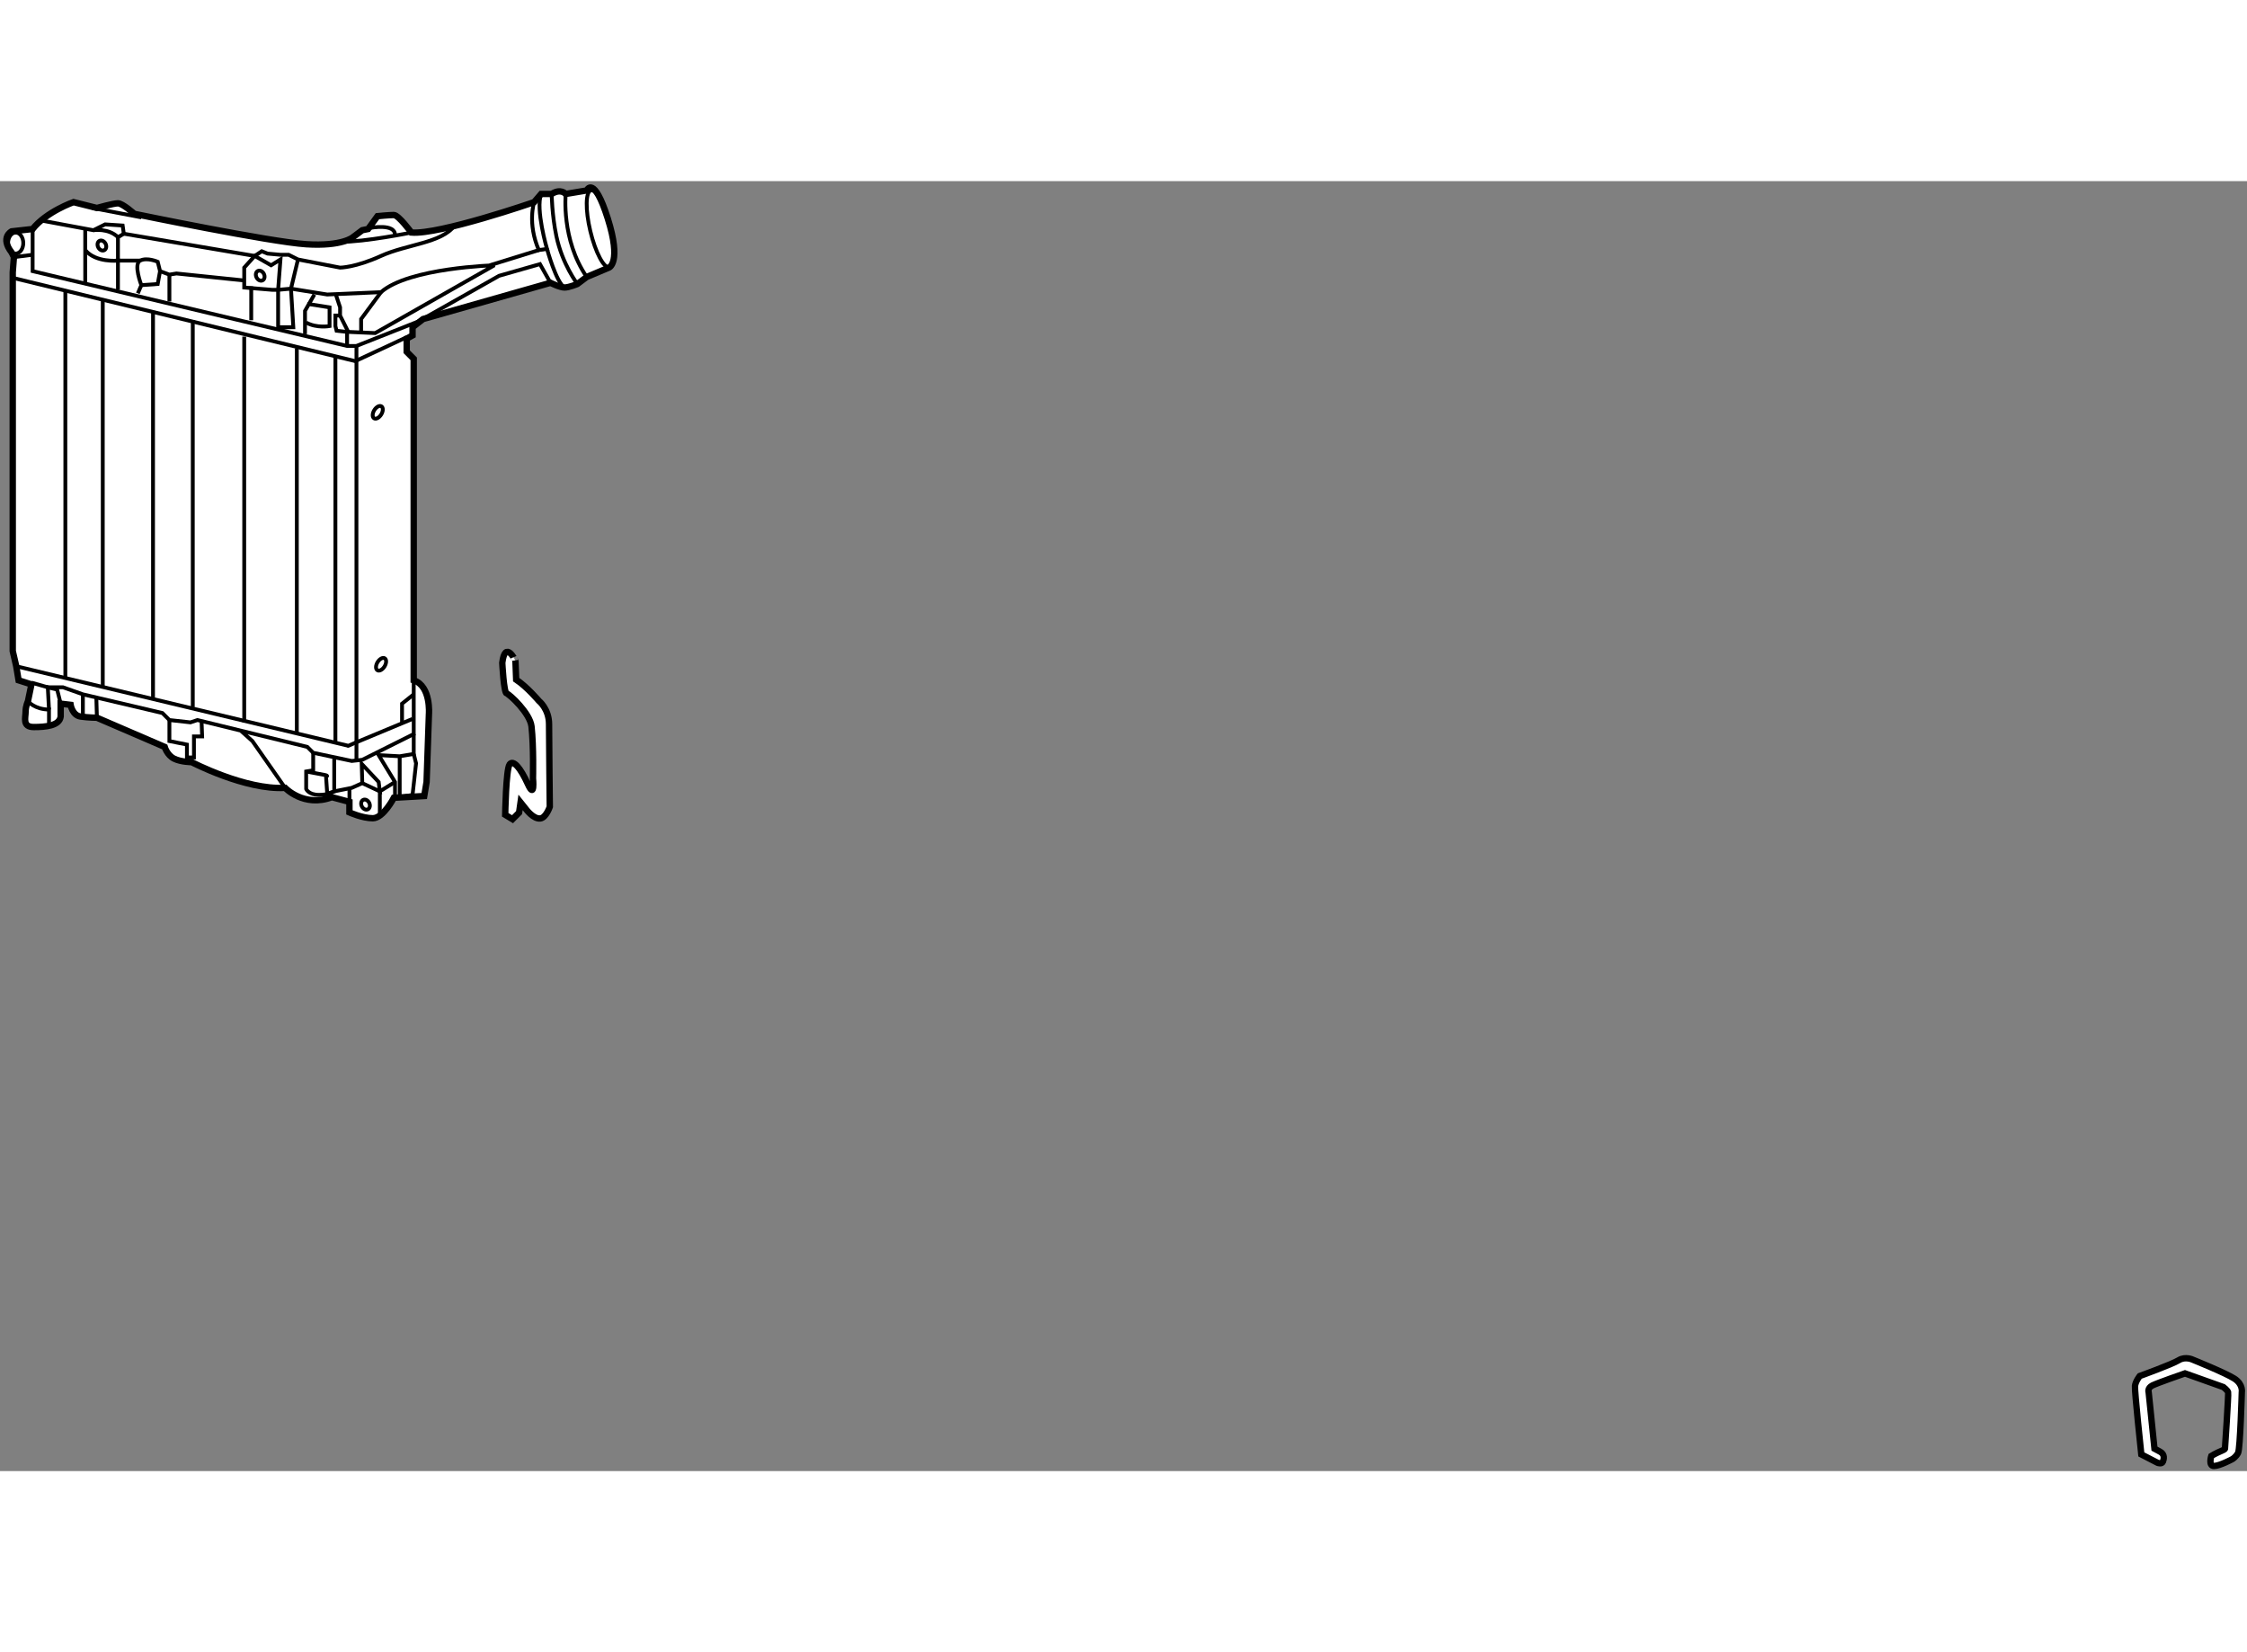 <?xml version="1.0" encoding="utf-8"?>
<!-- Generator: Adobe Illustrator 15.1.0, SVG Export Plug-In . SVG Version: 6.00 Build 0)  -->
<!DOCTYPE svg PUBLIC "-//W3C//DTD SVG 1.1//EN" "http://www.w3.org/Graphics/SVG/1.1/DTD/svg11.dtd">
<svg version="1.1" xmlns="http://www.w3.org/2000/svg" xmlns:xlink="http://www.w3.org/1999/xlink" x="0px" y="0px" width="244.8px"
	 height="180px" viewBox="15.779 46.518 176.192 101.148" enable-background="new 0 0 244.8 180" xml:space="preserve">
	
<rect x="15.779" y="46.518" width="176.192" height="101.148" fill="#808080" stroke="none"/>
	
<g><path fill="#FFFFFF" stroke="#000000" stroke-width="0.5" d="M16.778,53.667v29.7l0.275,1.192l0.183,1.1l1.008,0.321l-0.275,1.329
				c0,0-0.183,0.367-0.183,0.825c0,0.458-0.274,1.191,0.642,1.191c0.916,0,2.016-0.093,2.108-0.825v-1.008l0.779,0.092
				c0,0,0.137,0.825,0.779,0.917c0.642,0.092,1.284,0.092,1.284,0.092l5.316,2.292c0,0,0.184,0.642,0.734,0.917
				c0.55,0.273,1.375,0.273,1.375,0.273s4.216,2.201,7.333,2.018c0,0,1.467,1.559,3.667,0.732l1.375,0.367v0.826
				c0,0,1.008,0.457,1.833,0.457s1.65-1.604,1.65-1.604l2.383-0.137l0.184-1.102l0.183-5.316c0,0,0.183-2.2-1.192-2.658V60.45
				l-0.55-0.55l0-1.031l0.458-0.252v-0.642l0.825-0.642l9.991-2.842c0,0,0.733,0.367,1.1,0.367s1.009-0.275,1.009-0.275l0.733-0.55
				l1.742-0.734c0,0,1.008-0.367-0.092-3.85c-1.1-3.483-1.65-2.2-1.65-2.2l-1.65,0.275c0,0-0.367-0.458-1.1,0h-0.825l-0.55,0.642
				c0,0-7.425,2.566-9.625,2.383c0,0-1.008-1.375-1.375-1.375s-1.283,0.092-1.283,0.092l-0.733,1.008l-0.458,0.092l-0.733,0.55
				c0,0-0.825,0.733-3.667,0.55s-13.475-2.383-13.475-2.383s-0.916-0.825-1.283-0.825c-0.367,0-1.65,0.366-1.65,0.366l-1.833-0.458
				c0,0-2.108,0.733-3.208,2.108l-1.65,0.184c0,0-0.917,0.459,0,1.65l0.183,0.366L16.778,53.667z"></path><path fill="none" stroke="#000000" stroke-width="0.3" d="M19.162,49.634l3.942,0.733l0.917-0.458L25.395,50l0.092,0.642
				l10.267,1.742l0.55-0.367l0.458,0.184l1.008,0.092h0.642l0.733,0.367l3.3,0.641c0,0,1.192,0,3.208-0.916
				c2.017-0.917,4.767-1.009,5.775-2.384"></path><path fill="none" stroke="#000000" stroke-width="0.3" d="M48.037,50.55c0,0-3.576,0.734-5.592,0.734"></path><line fill="none" stroke="#000000" stroke-width="0.3" x1="22.462" y1="50.184" x2="22.462" y2="54.492"></line><polyline fill="none" stroke="#000000" stroke-width="0.3" points="18.337,50.275 18.337,53.575 42.995,59.442 43.729,59.442 
				48.587,57.517 54.912,53.942 58.12,53.025 58.945,54.492 		"></polyline><path fill="none" stroke="#000000" stroke-width="0.3" d="M57.662,48.167c0,0-0.549,1.649,0.367,3.758l0.642-0.091
				c0,0-0.917-3.117-0.458-4.309"></path><path fill="none" stroke="#000000" stroke-width="0.3" d="M60.137,47.525c0,0-0.367,3.576,1.65,6.509"></path><ellipse transform="matrix(0.973 -0.233 0.233 0.973 -9.966 15.972)" fill="none" stroke="#000000" stroke-width="0.3" cx="62.788" cy="50.272" rx="0.793" ry="3.1"></ellipse><path fill="none" stroke="#000000" stroke-width="0.3" d="M59.037,47.525c0,0,0.018,1.624,0.367,3.3
				c0.458,2.2,1.65,3.758,1.65,3.758"></path><path fill="none" stroke="#000000" stroke-width="0.3" d="M58.67,51.833c0,0,0.733,2.659,1.375,3.025"></path><path fill="none" stroke="#000000" stroke-width="0.3" d="M37.587,55.042l0.184-2.383l-0.734,0.458l-1.283-0.733L34.929,53.3
				v1.559l2.2,0.183H37.587l1.008-0.092l2.842,0.458l4.217-0.184c2.2-1.925,8.892-2.108,8.892-2.108l-9.35,5.317l-2.108-0.092
				l-0.642-1.283v-0.642l-0.366-1.1"></path><line fill="none" stroke="#000000" stroke-width="0.3" x1="16.87" y1="52.475" x2="18.337" y2="52.292"></line><ellipse fill="none" stroke="#000000" stroke-width="0.3" cx="17.008" cy="51.375" rx="0.596" ry="0.825"></ellipse><path fill="none" stroke="#000000" stroke-width="0.3" d="M26.587,55.317l0.275-0.642c0,0-0.642-1.65-0.092-1.925
				c0.55-0.275,1.375,0.092,1.375,0.092l0.184,0.733l0.733,0.275l0.55-0.091l5.317,0.55"></path><polyline fill="none" stroke="#000000" stroke-width="0.3" points="25.487,50.642 25.028,50.917 25.028,52.75 26.77,52.75 		"></polyline><polyline fill="none" stroke="#000000" stroke-width="0.3" points="16.87,54.125 43.637,60.633 47.67,58.754 		"></polyline><polyline fill="none" stroke="#000000" stroke-width="0.3" points="48.22,85.659 48.22,89.875 44.187,91.893 43.362,91.984 
				40.337,91.342 39.878,90.883 31.262,88.775 30.712,88.958 29.062,88.775 28.512,88.225 22.278,86.759 20.72,86.208 19.528,86.208 
				18.245,85.842 		"></polyline><path fill="none" stroke="#000000" stroke-width="0.3" d="M22.462,51.925c0.825,1.008,2.566,0.825,2.566,0.825v2.292"></path><path fill="none" stroke="#000000" stroke-width="0.3" d="M23.104,50.367c0,0,1.192-0.183,1.925,0.55"></path><line fill="none" stroke="#000000" stroke-width="0.3" x1="29.062" y1="53.85" x2="29.062" y2="55.958"></line><line fill="none" stroke="#000000" stroke-width="0.3" x1="35.479" y1="54.767" x2="35.479" y2="57.425"></line><polyline fill="none" stroke="#000000" stroke-width="0.3" points="37.587,55.042 37.587,57.975 38.778,57.975 38.595,54.95 
				39.145,52.659 		"></polyline><ellipse transform="matrix(0.89 -0.457 0.457 0.89 -20.923 16.53)" fill="none" stroke="#000000" stroke-width="0.3" cx="23.741" cy="51.558" rx="0.321" ry="0.412"></ellipse><ellipse transform="matrix(0.889 -0.457 0.457 0.889 -20.657 22.524)" fill="none" stroke="#000000" stroke-width="0.3" cx="36.207" cy="53.941" rx="0.321" ry="0.413"></ellipse><ellipse transform="matrix(0.89 -0.456 0.456 0.89 -38.622 30.797)" fill="none" stroke="#000000" stroke-width="0.3" cx="44.462" cy="95.375" rx="0.321" ry="0.413"></ellipse><polyline fill="none" stroke="#000000" stroke-width="0.3" points="26.862,54.675 28.145,54.583 28.329,53.575 		"></polyline><polyline fill="none" stroke="#000000" stroke-width="0.3" points="40.429,55.409 39.695,56.692 39.695,58.525 		"></polyline><path fill="none" stroke="#000000" stroke-width="0.3" d="M39.787,57.609c0.825,0.458,1.833,0.275,1.833,0.275v-1.467
				l-1.741-0.275"></path><polyline fill="none" stroke="#000000" stroke-width="0.3" points="42.995,59.442 42.995,58.342 42.17,58.25 42.079,57.884 
				42.079,57.059 42.445,57.059 		"></polyline><polyline fill="none" stroke="#000000" stroke-width="0.3" points="45.653,55.225 44.095,57.333 44.095,58.434 		"></polyline><line fill="none" stroke="#000000" stroke-width="0.3" x1="54.179" y1="53.117" x2="58.028" y2="51.925"></line><path fill="none" stroke="#000000" stroke-width="0.3" d="M17.054,84.559l26.033,6.234c0,0-0.184,0.092,0.642-0.275V60.45v-1.008"></path><polyline fill="none" stroke="#000000" stroke-width="0.3" points="48.128,88.684 43.729,90.517 43.729,91.893 		"></polyline><polyline fill="none" stroke="#000000" stroke-width="0.3" points="29.062,88.775 29.062,90.425 30.437,90.7 30.437,91.709 
				30.987,91.709 30.987,90.059 31.628,90.059 31.583,88.821 		"></polyline><line fill="none" stroke="#000000" stroke-width="0.3" x1="23.333" y1="87.034" x2="23.378" y2="88.592"></line><path fill="none" stroke="#000000" stroke-width="0.3" d="M17.97,87.309c0,0,0.55,0.642,1.65,0.642v1.284"></path><line fill="none" stroke="#000000" stroke-width="0.3" x1="22.278" y1="86.759" x2="22.278" y2="88.592"></line><polyline fill="none" stroke="#000000" stroke-width="0.3" points="19.62,87.95 19.528,86.208 20.262,86.392 20.537,87.492 		"></polyline><polyline fill="none" stroke="#000000" stroke-width="0.3" points="48.22,89.875 48.22,91.434 47.12,91.617 45.47,91.525 
				46.753,93.633 46.753,94.734 		"></polyline><path fill="none" stroke="#000000" stroke-width="0.3" d="M44.187,93.725l-0.045-1.512l1.329,1.42l0.092,0.734L44.187,93.725
				l-0.825,0.367l-1.375,0.275c0,0-0.367,0.275-1.192,0.275c-0.825,0-1.008-0.459-1.008-0.459v-1.375l0.55-0.092v-1.375"></path><polyline fill="none" stroke="#000000" stroke-width="0.3" points="45.562,96.109 45.562,94.367 46.753,93.633 		"></polyline><polyline fill="none" stroke="#000000" stroke-width="0.3" points="47.12,91.617 47.12,94.824 48.128,94.643 48.403,92.168 
				48.22,91.434 		"></polyline><polyline fill="none" stroke="#000000" stroke-width="0.3" points="34.699,89.646 35.57,90.425 38.137,94.092 		"></polyline><path fill="none" stroke="#000000" stroke-width="0.3" d="M39.787,92.809c0,0,1.238,0.229,1.467,0.275
				c0.325,0.064,0.091,0.137,0.091,0.137l0.091,1.33l0.551-0.184v-2.566"></path><polyline fill="none" stroke="#000000" stroke-width="0.3" points="47.304,89.05 47.304,87.492 48.22,86.759 		"></polyline><ellipse transform="matrix(-0.852 -0.524 0.524 -0.852 50.176 143.521)" fill="none" stroke="#000000" stroke-width="0.3" cx="45.378" cy="64.667" rx="0.321" ry="0.55"></ellipse><ellipse transform="matrix(-0.852 -0.523 0.523 -0.852 40.428 180.167)" fill="none" stroke="#000000" stroke-width="0.3" cx="45.653" cy="84.375" rx="0.321" ry="0.55"></ellipse><line fill="none" stroke="#000000" stroke-width="0.3" x1="43.179" y1="95.191" x2="43.179" y2="94.092"></line><path fill="none" stroke="#000000" stroke-width="0.3" d="M44.829,50.184c0,0,1.925-0.366,1.925,0.55"></path><line fill="none" stroke="#000000" stroke-width="0.3" x1="23.012" y1="48.625" x2="26.862" y2="49.359"></line><line fill="none" stroke="#000000" stroke-width="0.3" x1="20.903" y1="55.042" x2="20.903" y2="85.384"></line><line fill="none" stroke="#000000" stroke-width="0.3" x1="23.837" y1="55.775" x2="23.837" y2="86.3"></line><line fill="none" stroke="#000000" stroke-width="0.3" x1="27.778" y1="56.692" x2="27.778" y2="87.125"></line><line fill="none" stroke="#000000" stroke-width="0.3" x1="30.895" y1="57.425" x2="30.895" y2="87.767"></line><line fill="none" stroke="#000000" stroke-width="0.3" x1="34.929" y1="58.708" x2="34.929" y2="88.958"></line><line fill="none" stroke="#000000" stroke-width="0.3" x1="39.054" y1="59.625" x2="39.054" y2="89.784"></line><line fill="none" stroke="#000000" stroke-width="0.3" x1="42.079" y1="60.267" x2="42.079" y2="90.517"></line></g>



	
<g><path fill="#FFFFFF" stroke="#000000" stroke-width="0.5" d="M55.164,84.289c0,0,0.115,2.35,0.344,2.407
			c0.229,0.057,1.833,1.546,1.948,2.579c0.177,1.603,0.115,4.068,0.115,4.068s0.171,1.716-0.401,0.456
			c-0.573-1.26-1.147-1.948-1.433-1.545c-0.286,0.4-0.344,3.952-0.344,3.952l0.574,0.345l0.515-0.516l0.115-0.803l0.459,0.573
			c0,0,0.564,0.752,1.088,0.687c0.458-0.057,0.745-0.916,0.745-0.916s-0.058-5.403-0.058-6.474c0-1.203-0.801-1.834-0.801-1.834
			s-0.917-1.088-1.777-1.661l-0.057-1.49C56.196,84.118,55.393,82.456,55.164,84.289z"></path><path fill="#FFFFFF" stroke="#000000" stroke-width="0.5" d="M191.563,141.491c0,0,0.123-0.619-0.577-1.073
			c-0.701-0.453-3.26-1.484-3.26-1.484s-0.577-0.289-1.113,0.041c-0.536,0.329-3.052,1.237-3.052,1.237s-0.331,0.412-0.372,0.784
			c-0.041,0.37,0.495,5.362,0.495,5.362l1.278,0.66c0,0,0.33,0.123,0.413-0.083c0.082-0.206,0.165-0.577-0.207-0.783
			c-0.37-0.206-0.453-0.248-0.453-0.248l-0.454-4.413c0,0-0.124-0.331,0.289-0.537c0.412-0.206,2.558-0.948,2.558-0.948l3.011,1.073
			c0,0,0.33,0.247,0.372,0.412c0.041,0.164-0.248,4.413-0.248,4.413s0.027,0.051-0.247,0.165c-0.495,0.206-0.825,0.413-0.825,0.413
			s-0.247,0.784,0.206,0.784s1.443-0.537,1.443-0.537s0.289-0.165,0.454-0.494C191.438,145.904,191.563,141.491,191.563,141.491z"></path></g>


</svg>